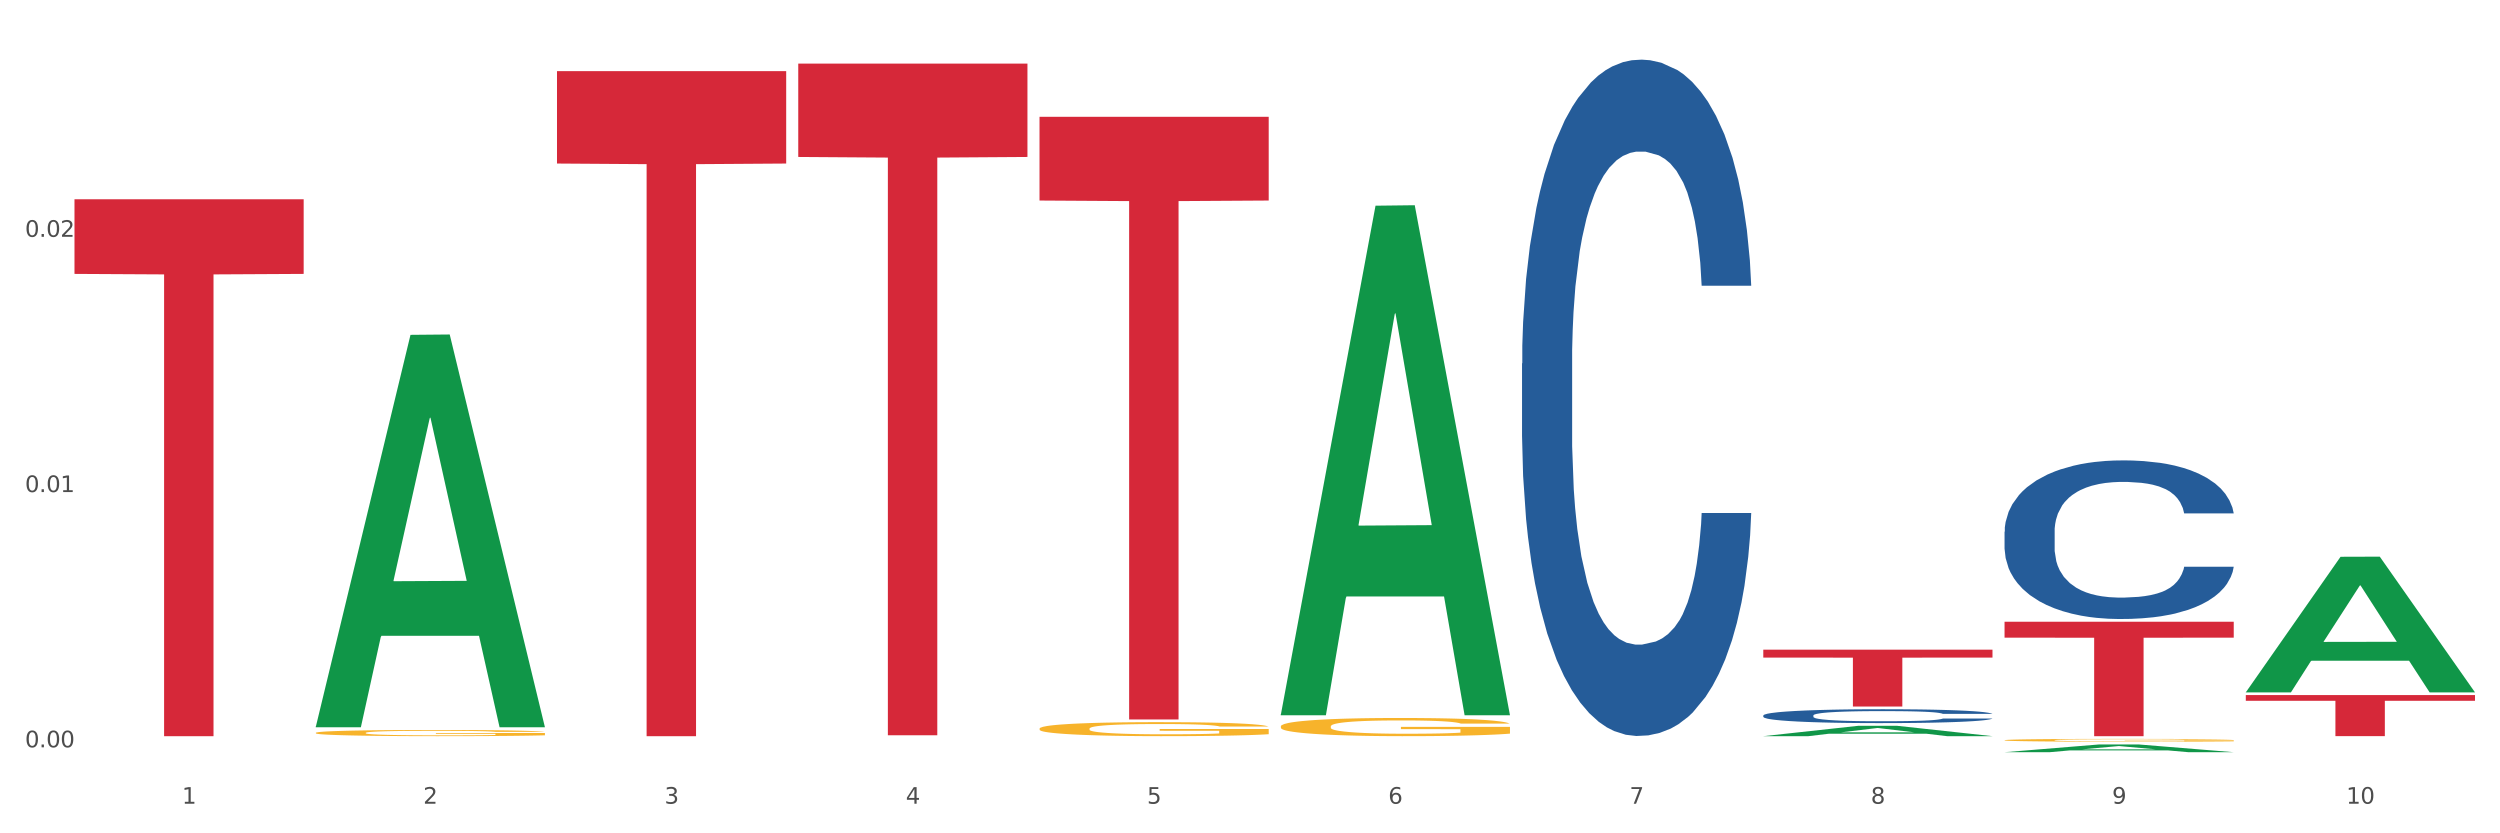 <?xml version="1.0" encoding="utf-8" standalone="no"?>
<!DOCTYPE svg PUBLIC "-//W3C//DTD SVG 1.1//EN"
  "http://www.w3.org/Graphics/SVG/1.1/DTD/svg11.dtd">
<svg xmlns:xlink="http://www.w3.org/1999/xlink" width="1080pt" height="360pt" viewBox="0 0 1080 360" xmlns="http://www.w3.org/2000/svg" version="1.1">
 <rect x="0" y="0" width="1080" height="360" fill="#333333" stroke="none"/>
 <defs>
  <style type="text/css">*{stroke-linejoin: round; stroke-linecap: butt}</style>
 </defs>
 <g id="figure_1">
  <g id="patch_1">
   <path d="M 0 360 
L 1080 360 
L 1080 0 
L 0 0 
z
" style="fill: #ffffff; stroke: #ffffff; stroke-linejoin: miter"/>
  </g>
  <g id="axes_1">
   <g id="matplotlib.axis_1">
    <g id="xtick_1">
     <g id="text_1">
      <!-- 1 -->
      <g style="fill: #4d4d4d" transform="translate(78.627 347.204) scale(0.096 -0.096)">
       <defs>
        <path id="DejaVuSans-31" d="M 794 531 
L 1825 531 
L 1825 4091 
L 703 3866 
L 703 4441 
L 1819 4666 
L 2450 4666 
L 2450 531 
L 3481 531 
L 3481 0 
L 794 0 
L 794 531 
z
" transform="scale(0.016)"/>
       </defs>
       <use xlink:href="#DejaVuSans-31"/>
      </g>
     </g>
    </g>
    <g id="xtick_2">
     <g id="text_2">
      <!-- 2 -->
      <g style="fill: #4d4d4d" transform="translate(182.851 347.204) scale(0.096 -0.096)">
       <defs>
        <path id="DejaVuSans-32" d="M 1228 531 
L 3431 531 
L 3431 0 
L 469 0 
L 469 531 
Q 828 903 1448 1529 
Q 2069 2156 2228 2338 
Q 2531 2678 2651 2914 
Q 2772 3150 2772 3378 
Q 2772 3750 2511 3984 
Q 2250 4219 1831 4219 
Q 1534 4219 1204 4116 
Q 875 4013 500 3803 
L 500 4441 
Q 881 4594 1212 4672 
Q 1544 4750 1819 4750 
Q 2544 4750 2975 4387 
Q 3406 4025 3406 3419 
Q 3406 3131 3298 2873 
Q 3191 2616 2906 2266 
Q 2828 2175 2409 1742 
Q 1991 1309 1228 531 
z
" transform="scale(0.016)"/>
       </defs>
       <use xlink:href="#DejaVuSans-32"/>
      </g>
     </g>
    </g>
    <g id="xtick_3">
     <g id="text_3">
      <!-- 3 -->
      <g style="fill: #4d4d4d" transform="translate(287.074 347.204) scale(0.096 -0.096)">
       <defs>
        <path id="DejaVuSans-33" d="M 2597 2516 
Q 3050 2419 3304 2112 
Q 3559 1806 3559 1356 
Q 3559 666 3084 287 
Q 2609 -91 1734 -91 
Q 1441 -91 1130 -33 
Q 819 25 488 141 
L 488 750 
Q 750 597 1062 519 
Q 1375 441 1716 441 
Q 2309 441 2620 675 
Q 2931 909 2931 1356 
Q 2931 1769 2642 2001 
Q 2353 2234 1838 2234 
L 1294 2234 
L 1294 2753 
L 1863 2753 
Q 2328 2753 2575 2939 
Q 2822 3125 2822 3475 
Q 2822 3834 2567 4026 
Q 2313 4219 1838 4219 
Q 1578 4219 1281 4162 
Q 984 4106 628 3988 
L 628 4550 
Q 988 4650 1302 4700 
Q 1616 4750 1894 4750 
Q 2613 4750 3031 4423 
Q 3450 4097 3450 3541 
Q 3450 3153 3228 2886 
Q 3006 2619 2597 2516 
z
" transform="scale(0.016)"/>
       </defs>
       <use xlink:href="#DejaVuSans-33"/>
      </g>
     </g>
    </g>
    <g id="xtick_4">
     <g id="text_4">
      <!-- 4 -->
      <g style="fill: #4d4d4d" transform="translate(391.298 347.204) scale(0.096 -0.096)">
       <defs>
        <path id="DejaVuSans-34" d="M 2419 4116 
L 825 1625 
L 2419 1625 
L 2419 4116 
z
M 2253 4666 
L 3047 4666 
L 3047 1625 
L 3713 1625 
L 3713 1100 
L 3047 1100 
L 3047 0 
L 2419 0 
L 2419 1100 
L 313 1100 
L 313 1709 
L 2253 4666 
z
" transform="scale(0.016)"/>
       </defs>
       <use xlink:href="#DejaVuSans-34"/>
      </g>
     </g>
    </g>
    <g id="xtick_5">
     <g id="text_5">
      <!-- 5 -->
      <g style="fill: #4d4d4d" transform="translate(495.522 347.204) scale(0.096 -0.096)">
       <defs>
        <path id="DejaVuSans-35" d="M 691 4666 
L 3169 4666 
L 3169 4134 
L 1269 4134 
L 1269 2991 
Q 1406 3038 1543 3061 
Q 1681 3084 1819 3084 
Q 2600 3084 3056 2656 
Q 3513 2228 3513 1497 
Q 3513 744 3044 326 
Q 2575 -91 1722 -91 
Q 1428 -91 1123 -41 
Q 819 9 494 109 
L 494 744 
Q 775 591 1075 516 
Q 1375 441 1709 441 
Q 2250 441 2565 725 
Q 2881 1009 2881 1497 
Q 2881 1984 2565 2268 
Q 2250 2553 1709 2553 
Q 1456 2553 1204 2497 
Q 953 2441 691 2322 
L 691 4666 
z
" transform="scale(0.016)"/>
       </defs>
       <use xlink:href="#DejaVuSans-35"/>
      </g>
     </g>
    </g>
    <g id="xtick_6">
     <g id="text_6">
      <!-- 6 -->
      <g style="fill: #4d4d4d" transform="translate(599.745 347.204) scale(0.096 -0.096)">
       <defs>
        <path id="DejaVuSans-36" d="M 2113 2584 
Q 1688 2584 1439 2293 
Q 1191 2003 1191 1497 
Q 1191 994 1439 701 
Q 1688 409 2113 409 
Q 2538 409 2786 701 
Q 3034 994 3034 1497 
Q 3034 2003 2786 2293 
Q 2538 2584 2113 2584 
z
M 3366 4563 
L 3366 3988 
Q 3128 4100 2886 4159 
Q 2644 4219 2406 4219 
Q 1781 4219 1451 3797 
Q 1122 3375 1075 2522 
Q 1259 2794 1537 2939 
Q 1816 3084 2150 3084 
Q 2853 3084 3261 2657 
Q 3669 2231 3669 1497 
Q 3669 778 3244 343 
Q 2819 -91 2113 -91 
Q 1303 -91 875 529 
Q 447 1150 447 2328 
Q 447 3434 972 4092 
Q 1497 4750 2381 4750 
Q 2619 4750 2861 4703 
Q 3103 4656 3366 4563 
z
" transform="scale(0.016)"/>
       </defs>
       <use xlink:href="#DejaVuSans-36"/>
      </g>
     </g>
    </g>
    <g id="xtick_7">
     <g id="text_7">
      <!-- 7 -->
      <g style="fill: #4d4d4d" transform="translate(703.969 347.204) scale(0.096 -0.096)">
       <defs>
        <path id="DejaVuSans-37" d="M 525 4666 
L 3525 4666 
L 3525 4397 
L 1831 0 
L 1172 0 
L 2766 4134 
L 525 4134 
L 525 4666 
z
" transform="scale(0.016)"/>
       </defs>
       <use xlink:href="#DejaVuSans-37"/>
      </g>
     </g>
    </g>
    <g id="xtick_8">
     <g id="text_8">
      <!-- 8 -->
      <g style="fill: #4d4d4d" transform="translate(808.193 347.204) scale(0.096 -0.096)">
       <defs>
        <path id="DejaVuSans-38" d="M 2034 2216 
Q 1584 2216 1326 1975 
Q 1069 1734 1069 1313 
Q 1069 891 1326 650 
Q 1584 409 2034 409 
Q 2484 409 2743 651 
Q 3003 894 3003 1313 
Q 3003 1734 2745 1975 
Q 2488 2216 2034 2216 
z
M 1403 2484 
Q 997 2584 770 2862 
Q 544 3141 544 3541 
Q 544 4100 942 4425 
Q 1341 4750 2034 4750 
Q 2731 4750 3128 4425 
Q 3525 4100 3525 3541 
Q 3525 3141 3298 2862 
Q 3072 2584 2669 2484 
Q 3125 2378 3379 2068 
Q 3634 1759 3634 1313 
Q 3634 634 3220 271 
Q 2806 -91 2034 -91 
Q 1263 -91 848 271 
Q 434 634 434 1313 
Q 434 1759 690 2068 
Q 947 2378 1403 2484 
z
M 1172 3481 
Q 1172 3119 1398 2916 
Q 1625 2713 2034 2713 
Q 2441 2713 2670 2916 
Q 2900 3119 2900 3481 
Q 2900 3844 2670 4047 
Q 2441 4250 2034 4250 
Q 1625 4250 1398 4047 
Q 1172 3844 1172 3481 
z
" transform="scale(0.016)"/>
       </defs>
       <use xlink:href="#DejaVuSans-38"/>
      </g>
     </g>
    </g>
    <g id="xtick_9">
     <g id="text_9">
      <!-- 9 -->
      <g style="fill: #4d4d4d" transform="translate(912.416 347.204) scale(0.096 -0.096)">
       <defs>
        <path id="DejaVuSans-39" d="M 703 97 
L 703 672 
Q 941 559 1184 500 
Q 1428 441 1663 441 
Q 2288 441 2617 861 
Q 2947 1281 2994 2138 
Q 2813 1869 2534 1725 
Q 2256 1581 1919 1581 
Q 1219 1581 811 2004 
Q 403 2428 403 3163 
Q 403 3881 828 4315 
Q 1253 4750 1959 4750 
Q 2769 4750 3195 4129 
Q 3622 3509 3622 2328 
Q 3622 1225 3098 567 
Q 2575 -91 1691 -91 
Q 1453 -91 1209 -44 
Q 966 3 703 97 
z
M 1959 2075 
Q 2384 2075 2632 2365 
Q 2881 2656 2881 3163 
Q 2881 3666 2632 3958 
Q 2384 4250 1959 4250 
Q 1534 4250 1286 3958 
Q 1038 3666 1038 3163 
Q 1038 2656 1286 2365 
Q 1534 2075 1959 2075 
z
" transform="scale(0.016)"/>
       </defs>
       <use xlink:href="#DejaVuSans-39"/>
      </g>
     </g>
    </g>
    <g id="xtick_10">
     <g id="text_10">
      <!-- 10 -->
      <g style="fill: #4d4d4d" transform="translate(1013.586 347.204) scale(0.096 -0.096)">
       <defs>
        <path id="DejaVuSans-30" d="M 2034 4250 
Q 1547 4250 1301 3770 
Q 1056 3291 1056 2328 
Q 1056 1369 1301 889 
Q 1547 409 2034 409 
Q 2525 409 2770 889 
Q 3016 1369 3016 2328 
Q 3016 3291 2770 3770 
Q 2525 4250 2034 4250 
z
M 2034 4750 
Q 2819 4750 3233 4129 
Q 3647 3509 3647 2328 
Q 3647 1150 3233 529 
Q 2819 -91 2034 -91 
Q 1250 -91 836 529 
Q 422 1150 422 2328 
Q 422 3509 836 4129 
Q 1250 4750 2034 4750 
z
" transform="scale(0.016)"/>
       </defs>
       <use xlink:href="#DejaVuSans-31"/>
       <use xlink:href="#DejaVuSans-30" transform="translate(63.623 0)"/>
      </g>
     </g>
    </g>
    <g id="xtick_11"/>
    <g id="xtick_12"/>
    <g id="xtick_13"/>
    <g id="xtick_14"/>
    <g id="xtick_15"/>
    <g id="xtick_16"/>
    <g id="xtick_17"/>
    <g id="xtick_18"/>
    <g id="xtick_19"/>
   </g>
   <g id="matplotlib.axis_2">
    <g id="ytick_1">
     <g id="text_11">
      <!-- 0.00 -->
      <g style="fill: #4d4d4d" transform="translate(10.8 322.846) scale(0.096 -0.096)">
       <defs>
        <path id="DejaVuSans-2e" d="M 684 794 
L 1344 794 
L 1344 0 
L 684 0 
L 684 794 
z
" transform="scale(0.016)"/>
       </defs>
       <use xlink:href="#DejaVuSans-30"/>
       <use xlink:href="#DejaVuSans-2e" transform="translate(63.623 0)"/>
       <use xlink:href="#DejaVuSans-30" transform="translate(95.41 0)"/>
       <use xlink:href="#DejaVuSans-30" transform="translate(159.033 0)"/>
      </g>
     </g>
    </g>
    <g id="ytick_2">
     <g id="text_12">
      <!-- 0.01 -->
      <g style="fill: #4d4d4d" transform="translate(10.8 212.576) scale(0.096 -0.096)">
       <use xlink:href="#DejaVuSans-30"/>
       <use xlink:href="#DejaVuSans-2e" transform="translate(63.623 0)"/>
       <use xlink:href="#DejaVuSans-30" transform="translate(95.41 0)"/>
       <use xlink:href="#DejaVuSans-31" transform="translate(159.033 0)"/>
      </g>
     </g>
    </g>
    <g id="ytick_3">
     <g id="text_13">
      <!-- 0.02 -->
      <g style="fill: #4d4d4d" transform="translate(10.8 102.306) scale(0.096 -0.096)">
       <use xlink:href="#DejaVuSans-30"/>
       <use xlink:href="#DejaVuSans-2e" transform="translate(63.623 0)"/>
       <use xlink:href="#DejaVuSans-30" transform="translate(95.41 0)"/>
       <use xlink:href="#DejaVuSans-32" transform="translate(159.033 0)"/>
      </g>
     </g>
    </g>
    <g id="ytick_4"/>
    <g id="ytick_5"/>
    <g id="ytick_6"/>
   </g>
   <g id="PolyCollection_1">
    <path d="M 136.399 313.855 
L 136.501 313.696 
L 177.331 144.654 
L 194.275 144.495 
L 235.411 314.174 
L 215.813 314.174 
L 206.932 274.662 
L 164.775 274.662 
L 164.469 275.299 
L 155.895 314.174 
L 136.399 314.174 
L 136.399 313.855 
L 170.083 251.082 
L 201.624 250.923 
L 186.007 180.661 
L 185.803 180.342 
L 185.599 180.82 
L 169.981 250.923 
L 170.083 251.082 
L 136.399 313.855 
z
" clip-path="url(#p8bd16d7c51)" style="fill: #109648"/>
    <path d="M 553.293 313.797 
L 553.41 313.79 
L 553.41 313.532 
L 553.644 313.309 
L 554.813 312.771 
L 556.566 312.326 
L 557.852 312.089 
L 559.138 311.895 
L 560.658 311.702 
L 562.528 311.501 
L 565.918 311.206 
L 568.022 311.056 
L 570.594 310.898 
L 575.27 310.668 
L 578.66 310.539 
L 582.167 310.431 
L 587.895 310.302 
L 591.636 310.245 
L 595.61 310.202 
L 600.403 310.173 
L 604.027 310.166 
L 611.976 310.187 
L 618.756 310.252 
L 622.029 310.302 
L 626.237 310.388 
L 628.458 310.446 
L 632.082 310.56 
L 635.823 310.711 
L 638.395 310.84 
L 642.252 311.084 
L 645.175 311.328 
L 647.863 311.63 
L 649.266 311.838 
L 650.318 312.032 
L 651.253 312.254 
L 652.189 312.606 
L 631.147 312.606 
L 630.329 312.355 
L 629.043 312.118 
L 627.173 311.888 
L 625.536 311.745 
L 622.73 311.565 
L 620.159 311.45 
L 617.47 311.364 
L 614.197 311.293 
L 611.625 311.257 
L 608.001 311.228 
L 600.87 311.235 
L 596.078 311.293 
L 592.805 311.364 
L 590.7 311.429 
L 588.83 311.501 
L 586.726 311.601 
L 584.271 311.752 
L 582.518 311.888 
L 580.764 312.06 
L 579.361 312.233 
L 578.075 312.434 
L 577.023 312.649 
L 576.205 312.872 
L 575.504 313.144 
L 574.919 313.596 
L 574.919 314.58 
L 575.153 314.802 
L 575.737 315.096 
L 576.439 315.319 
L 577.608 315.584 
L 578.66 315.764 
L 580.647 316.022 
L 582.868 316.238 
L 584.622 316.374 
L 586.375 316.489 
L 589.415 316.647 
L 592.805 316.776 
L 595.727 316.855 
L 599.702 316.927 
L 602.39 316.955 
L 604.728 316.97 
L 610.456 316.97 
L 614.548 316.948 
L 619.107 316.898 
L 622.613 316.833 
L 625.536 316.754 
L 628.809 316.625 
L 630.913 316.503 
L 630.913 315.003 
L 605.196 314.996 
L 605.196 313.998 
L 652.306 313.998 
L 652.306 316.927 
L 650.318 317.077 
L 648.097 317.214 
L 645.759 317.336 
L 642.252 317.486 
L 638.044 317.63 
L 634.303 317.73 
L 630.329 317.817 
L 625.653 317.895 
L 619.574 317.967 
L 615.833 317.996 
L 611.158 318.017 
L 605.663 318.025 
L 600.87 318.01 
L 596.195 317.974 
L 591.285 317.91 
L 586.492 317.817 
L 582.868 317.723 
L 579.244 317.608 
L 575.387 317.458 
L 572.347 317.314 
L 570.009 317.185 
L 567.438 317.02 
L 564.632 316.805 
L 562.528 316.611 
L 560.658 316.41 
L 558.67 316.151 
L 557.268 315.929 
L 555.865 315.649 
L 555.047 315.441 
L 554.111 315.118 
L 553.41 314.666 
L 553.293 313.797 
z
" clip-path="url(#p8bd16d7c51)" style="fill: #f7b32b"/>
    <path d="M 865.964 319.765 
L 866.081 319.764 
L 866.081 319.723 
L 866.315 319.689 
L 867.484 319.605 
L 869.237 319.535 
L 870.523 319.498 
L 871.809 319.468 
L 873.329 319.438 
L 875.199 319.407 
L 878.589 319.361 
L 880.693 319.337 
L 883.265 319.313 
L 887.941 319.277 
L 891.331 319.257 
L 894.838 319.24 
L 900.566 319.22 
L 904.306 319.211 
L 908.281 319.204 
L 913.074 319.2 
L 916.698 319.198 
L 924.647 319.202 
L 931.427 319.212 
L 934.7 319.22 
L 938.908 319.233 
L 941.129 319.242 
L 944.753 319.26 
L 948.494 319.283 
L 951.066 319.304 
L 954.923 319.342 
L 957.846 319.38 
L 960.534 319.427 
L 961.937 319.459 
L 962.989 319.489 
L 963.924 319.524 
L 964.859 319.579 
L 943.818 319.579 
L 943 319.54 
L 941.714 319.503 
L 939.843 319.467 
L 938.207 319.445 
L 935.401 319.417 
L 932.829 319.399 
L 930.141 319.385 
L 926.868 319.374 
L 924.296 319.369 
L 920.672 319.364 
L 913.541 319.365 
L 908.749 319.374 
L 905.475 319.385 
L 903.371 319.395 
L 901.501 319.407 
L 899.397 319.422 
L 896.942 319.446 
L 895.188 319.467 
L 893.435 319.494 
L 892.032 319.521 
L 890.746 319.552 
L 889.694 319.586 
L 888.876 319.62 
L 888.175 319.663 
L 887.59 319.733 
L 887.59 319.887 
L 887.824 319.921 
L 888.408 319.967 
L 889.11 320.002 
L 890.279 320.043 
L 891.331 320.071 
L 893.318 320.112 
L 895.539 320.145 
L 897.293 320.166 
L 899.046 320.184 
L 902.085 320.209 
L 905.475 320.229 
L 908.398 320.241 
L 912.372 320.253 
L 915.061 320.257 
L 917.399 320.259 
L 923.127 320.259 
L 927.218 320.256 
L 931.777 320.248 
L 935.284 320.238 
L 938.207 320.226 
L 941.48 320.206 
L 943.584 320.187 
L 943.584 319.953 
L 917.867 319.952 
L 917.867 319.796 
L 964.976 319.796 
L 964.976 320.253 
L 962.989 320.276 
L 960.768 320.297 
L 958.43 320.316 
L 954.923 320.34 
L 950.715 320.362 
L 946.974 320.378 
L 943 320.391 
L 938.324 320.404 
L 932.245 320.415 
L 928.504 320.419 
L 923.828 320.423 
L 918.334 320.424 
L 913.541 320.422 
L 908.865 320.416 
L 903.956 320.406 
L 899.163 320.391 
L 895.539 320.377 
L 891.915 320.359 
L 888.058 320.335 
L 885.018 320.313 
L 882.68 320.293 
L 880.109 320.267 
L 877.303 320.234 
L 875.199 320.203 
L 873.329 320.172 
L 871.341 320.132 
L 869.938 320.097 
L 868.536 320.053 
L 867.717 320.021 
L 866.782 319.971 
L 866.081 319.9 
L 865.964 319.765 
z
" clip-path="url(#p8bd16d7c51)" style="fill: #f7b32b"/>
    <path d="M 32.175 86.091 
L 131.187 86.091 
L 131.187 118.322 
L 92.239 118.54 
L 92.239 318.025 
L 70.888 318.025 
L 70.888 118.54 
L 32.175 118.322 
L 32.175 86.309 
L 32.175 86.091 
z
" clip-path="url(#p8bd16d7c51)" style="fill: #d62839"/>
    <path d="M 240.622 30.723 
L 339.635 30.723 
L 339.635 70.649 
L 300.687 70.918 
L 300.687 318.025 
L 279.336 318.025 
L 279.336 70.918 
L 240.622 70.649 
L 240.622 30.993 
L 240.622 30.723 
z
" clip-path="url(#p8bd16d7c51)" style="fill: #d62839"/>
    <path d="M 344.846 27.485 
L 443.858 27.485 
L 443.858 67.805 
L 404.91 68.077 
L 404.91 317.624 
L 383.559 317.624 
L 383.559 68.077 
L 344.846 67.805 
L 344.846 27.758 
L 344.846 27.485 
z
" clip-path="url(#p8bd16d7c51)" style="fill: #d62839"/>
    <path d="M 449.069 50.452 
L 548.082 50.452 
L 548.082 86.631 
L 509.134 86.876 
L 509.134 310.796 
L 487.783 310.796 
L 487.783 86.876 
L 449.069 86.631 
L 449.069 50.697 
L 449.069 50.452 
z
" clip-path="url(#p8bd16d7c51)" style="fill: #d62839"/>
    <path d="M 761.74 280.669 
L 860.753 280.669 
L 860.753 284.08 
L 821.805 284.103 
L 821.805 305.214 
L 800.454 305.214 
L 800.454 284.103 
L 761.74 284.08 
L 761.74 280.692 
L 761.74 280.669 
z
" clip-path="url(#p8bd16d7c51)" style="fill: #d62839"/>
    <path d="M 865.964 268.591 
L 964.976 268.591 
L 964.976 275.461 
L 926.028 275.507 
L 926.028 318.025 
L 904.677 318.025 
L 904.677 275.507 
L 865.964 275.461 
L 865.964 268.638 
L 865.964 268.591 
z
" clip-path="url(#p8bd16d7c51)" style="fill: #d62839"/>
    <path d="M 970.188 300.278 
L 1069.2 300.278 
L 1069.2 302.742 
L 1030.252 302.759 
L 1030.252 318.011 
L 1008.901 318.011 
L 1008.901 302.759 
L 970.188 302.742 
L 970.188 300.295 
L 970.188 300.278 
z
" clip-path="url(#p8bd16d7c51)" style="fill: #d62839"/>
    <path d="M 865.964 229.677 
L 866.081 229.615 
L 866.081 227.862 
L 866.432 225.484 
L 867.719 221.103 
L 869.358 217.785 
L 872.167 213.905 
L 873.688 212.278 
L 875.678 210.463 
L 879.774 207.521 
L 884.456 205.017 
L 887.733 203.64 
L 890.19 202.764 
L 895.691 201.2 
L 898.851 200.511 
L 902.128 199.948 
L 904.937 199.572 
L 909.618 199.134 
L 913.364 198.946 
L 917.694 198.884 
L 921.322 198.946 
L 926.12 199.197 
L 933.143 199.948 
L 935.834 200.386 
L 939.463 201.137 
L 943.208 202.138 
L 946.251 203.14 
L 949.762 204.579 
L 953.39 206.457 
L 956.901 208.835 
L 959.359 211.026 
L 961.348 213.342 
L 963.104 216.158 
L 964.391 219.225 
L 964.976 221.791 
L 943.559 221.791 
L 942.974 219.475 
L 941.803 216.972 
L 940.633 215.282 
L 939.346 213.905 
L 937.356 212.34 
L 935.6 211.339 
L 932.674 210.15 
L 929.983 209.399 
L 927.759 208.96 
L 925.067 208.585 
L 919.332 208.209 
L 915.236 208.209 
L 912.661 208.335 
L 909.501 208.648 
L 906.81 209.086 
L 903.65 209.837 
L 901.192 210.65 
L 898.734 211.714 
L 897.33 212.465 
L 895.223 213.842 
L 893.819 214.969 
L 891.946 216.909 
L 890.893 218.286 
L 889.02 221.854 
L 888.201 224.482 
L 887.85 226.297 
L 887.616 228.3 
L 887.616 238.064 
L 888.318 242.445 
L 888.903 244.323 
L 889.839 246.451 
L 891.595 249.205 
L 894.17 251.896 
L 896.861 253.836 
L 899.085 255.025 
L 901.192 255.902 
L 903.298 256.59 
L 905.873 257.216 
L 907.98 257.591 
L 911.14 257.967 
L 914.885 258.155 
L 917.811 258.155 
L 923.78 257.842 
L 926.472 257.529 
L 929.046 257.091 
L 931.855 256.402 
L 934.079 255.651 
L 935.366 255.088 
L 937.473 253.899 
L 939.111 252.647 
L 940.516 251.207 
L 941.452 249.956 
L 942.505 248.078 
L 943.325 245.95 
L 943.559 244.823 
L 964.976 244.823 
L 964.508 247.077 
L 963.689 249.267 
L 962.05 252.209 
L 960.763 253.899 
L 958.773 255.964 
L 956.667 257.717 
L 953.741 259.657 
L 951.049 261.096 
L 948.24 262.348 
L 945.197 263.475 
L 939.697 265.039 
L 937.707 265.477 
L 933.494 266.229 
L 930.217 266.667 
L 925.418 267.105 
L 920.503 267.355 
L 915.353 267.418 
L 910.789 267.293 
L 905.756 266.917 
L 902.596 266.541 
L 899.085 265.978 
L 894.989 265.102 
L 891.127 264.038 
L 887.499 262.786 
L 884.105 261.347 
L 880.945 259.719 
L 876.848 257.028 
L 873.805 254.399 
L 871.582 251.958 
L 870.06 249.893 
L 868.539 247.264 
L 867.719 245.449 
L 866.432 241.068 
L 865.964 237 
L 865.964 229.677 
z
" clip-path="url(#p8bd16d7c51)" style="fill: #255c99"/>
    <path d="M 761.74 309.081 
L 761.857 309.075 
L 761.857 308.922 
L 762.208 308.714 
L 763.496 308.331 
L 765.134 308.041 
L 767.943 307.702 
L 769.465 307.559 
L 771.454 307.401 
L 775.551 307.143 
L 780.232 306.924 
L 783.509 306.804 
L 785.967 306.727 
L 791.467 306.59 
L 794.627 306.53 
L 797.904 306.481 
L 800.713 306.448 
L 805.395 306.41 
L 809.14 306.393 
L 813.47 306.388 
L 817.098 306.393 
L 821.897 306.415 
L 828.919 306.481 
L 831.611 306.519 
L 835.239 306.585 
L 838.984 306.673 
L 842.027 306.76 
L 845.538 306.886 
L 849.166 307.05 
L 852.677 307.258 
L 855.135 307.45 
L 857.125 307.652 
L 858.88 307.899 
L 860.168 308.167 
L 860.753 308.391 
L 839.335 308.391 
L 838.75 308.189 
L 837.58 307.97 
L 836.409 307.822 
L 835.122 307.702 
L 833.132 307.565 
L 831.377 307.477 
L 828.451 307.373 
L 825.759 307.307 
L 823.535 307.269 
L 820.843 307.236 
L 815.109 307.203 
L 811.012 307.203 
L 808.438 307.214 
L 805.278 307.242 
L 802.586 307.28 
L 799.426 307.346 
L 796.968 307.417 
L 794.51 307.51 
L 793.106 307.576 
L 790.999 307.696 
L 789.595 307.795 
L 787.722 307.964 
L 786.669 308.085 
L 784.796 308.397 
L 783.977 308.627 
L 783.626 308.785 
L 783.392 308.961 
L 783.392 309.814 
L 784.094 310.198 
L 784.679 310.362 
L 785.616 310.548 
L 787.371 310.789 
L 789.946 311.024 
L 792.638 311.194 
L 794.862 311.298 
L 796.968 311.374 
L 799.075 311.435 
L 801.65 311.489 
L 803.756 311.522 
L 806.916 311.555 
L 810.661 311.571 
L 813.587 311.571 
L 819.556 311.544 
L 822.248 311.517 
L 824.823 311.478 
L 827.632 311.418 
L 829.855 311.352 
L 831.143 311.303 
L 833.249 311.199 
L 834.888 311.09 
L 836.292 310.964 
L 837.229 310.854 
L 838.282 310.69 
L 839.101 310.504 
L 839.335 310.406 
L 860.753 310.406 
L 860.285 310.603 
L 859.465 310.794 
L 857.827 311.051 
L 856.539 311.199 
L 854.55 311.38 
L 852.443 311.533 
L 849.517 311.703 
L 846.825 311.829 
L 844.017 311.938 
L 840.974 312.037 
L 835.473 312.174 
L 833.483 312.212 
L 829.27 312.278 
L 825.993 312.316 
L 821.195 312.354 
L 816.279 312.376 
L 811.13 312.382 
L 806.565 312.371 
L 801.533 312.338 
L 798.373 312.305 
L 794.862 312.256 
L 790.765 312.179 
L 786.903 312.086 
L 783.275 311.976 
L 779.881 311.851 
L 776.721 311.708 
L 772.625 311.473 
L 769.582 311.243 
L 767.358 311.03 
L 765.837 310.849 
L 764.315 310.619 
L 763.496 310.46 
L 762.208 310.077 
L 761.74 309.721 
L 761.74 309.081 
z
" clip-path="url(#p8bd16d7c51)" style="fill: #255c99"/>
    <path d="M 657.517 157.046 
L 657.634 156.779 
L 657.634 149.307 
L 657.985 139.167 
L 659.272 120.488 
L 660.911 106.346 
L 663.72 89.801 
L 665.241 82.864 
L 667.231 75.125 
L 671.327 62.584 
L 676.008 51.91 
L 679.285 46.039 
L 681.743 42.304 
L 687.244 35.633 
L 690.404 32.697 
L 693.681 30.296 
L 696.49 28.695 
L 701.171 26.827 
L 704.916 26.026 
L 709.247 25.759 
L 712.875 26.026 
L 717.673 27.094 
L 724.695 30.296 
L 727.387 32.164 
L 731.015 35.366 
L 734.76 39.635 
L 737.803 43.905 
L 741.314 50.042 
L 744.943 58.047 
L 748.454 68.187 
L 750.911 77.527 
L 752.901 87.4 
L 754.657 99.408 
L 755.944 112.483 
L 756.529 123.424 
L 735.112 123.424 
L 734.526 113.55 
L 733.356 102.877 
L 732.186 95.672 
L 730.898 89.801 
L 728.909 83.13 
L 727.153 78.861 
L 724.227 73.791 
L 721.535 70.589 
L 719.312 68.721 
L 716.62 67.12 
L 710.885 65.519 
L 706.789 65.519 
L 704.214 66.053 
L 701.054 67.387 
L 698.362 69.255 
L 695.202 72.457 
L 692.745 75.926 
L 690.287 80.462 
L 688.882 83.664 
L 686.776 89.535 
L 685.371 94.338 
L 683.499 102.61 
L 682.445 108.48 
L 680.573 123.69 
L 679.754 134.898 
L 679.402 142.636 
L 679.168 151.175 
L 679.168 192.802 
L 679.871 211.481 
L 680.456 219.487 
L 681.392 228.559 
L 683.148 240.3 
L 685.722 251.774 
L 688.414 260.046 
L 690.638 265.116 
L 692.745 268.852 
L 694.851 271.787 
L 697.426 274.456 
L 699.533 276.057 
L 702.693 277.658 
L 706.438 278.459 
L 709.364 278.459 
L 715.332 277.124 
L 718.024 275.79 
L 720.599 273.922 
L 723.408 270.987 
L 725.632 267.785 
L 726.919 265.383 
L 729.026 260.313 
L 730.664 254.976 
L 732.069 248.839 
L 733.005 243.502 
L 734.058 235.497 
L 734.877 226.424 
L 735.112 221.621 
L 756.529 221.621 
L 756.061 231.228 
L 755.242 240.567 
L 753.603 253.109 
L 752.316 260.313 
L 750.326 269.119 
L 748.22 276.591 
L 745.294 284.863 
L 742.602 291 
L 739.793 296.337 
L 736.75 301.14 
L 731.249 307.811 
L 729.26 309.679 
L 725.046 312.881 
L 721.769 314.749 
L 716.971 316.617 
L 712.055 317.684 
L 706.906 317.951 
L 702.341 317.417 
L 697.309 315.816 
L 694.149 314.215 
L 690.638 311.814 
L 686.542 308.078 
L 682.679 303.542 
L 679.051 298.205 
L 675.657 292.067 
L 672.497 285.13 
L 668.401 273.655 
L 665.358 262.448 
L 663.134 252.041 
L 661.613 243.235 
L 660.091 232.028 
L 659.272 224.29 
L 657.985 205.611 
L 657.517 188.266 
L 657.517 157.046 
z
" clip-path="url(#p8bd16d7c51)" style="fill: #255c99"/>
    <path d="M 449.069 314.768 
L 449.186 314.762 
L 449.186 314.563 
L 449.42 314.392 
L 450.589 313.977 
L 452.343 313.634 
L 453.628 313.451 
L 454.914 313.302 
L 456.434 313.153 
L 458.304 312.998 
L 461.694 312.771 
L 463.799 312.655 
L 466.37 312.533 
L 471.046 312.356 
L 474.436 312.257 
L 477.943 312.174 
L 483.671 312.074 
L 487.412 312.03 
L 491.386 311.997 
L 496.179 311.975 
L 499.803 311.969 
L 507.752 311.986 
L 514.532 312.036 
L 517.805 312.074 
L 522.014 312.141 
L 524.235 312.185 
L 527.859 312.274 
L 531.599 312.39 
L 534.171 312.489 
L 538.029 312.677 
L 540.951 312.865 
L 543.64 313.097 
L 545.043 313.258 
L 546.095 313.407 
L 547.03 313.579 
L 547.965 313.85 
L 526.923 313.85 
L 526.105 313.656 
L 524.819 313.474 
L 522.949 313.297 
L 521.312 313.186 
L 518.507 313.048 
L 515.935 312.959 
L 513.246 312.893 
L 509.973 312.838 
L 507.401 312.81 
L 503.778 312.788 
L 496.647 312.793 
L 491.854 312.838 
L 488.581 312.893 
L 486.477 312.943 
L 484.606 312.998 
L 482.502 313.075 
L 480.047 313.192 
L 478.294 313.297 
L 476.54 313.429 
L 475.138 313.562 
L 473.852 313.717 
L 472.8 313.883 
L 471.981 314.054 
L 471.28 314.264 
L 470.696 314.613 
L 470.696 315.37 
L 470.929 315.542 
L 471.514 315.768 
L 472.215 315.94 
L 473.384 316.144 
L 474.436 316.283 
L 476.424 316.482 
L 478.645 316.648 
L 480.398 316.753 
L 482.152 316.841 
L 485.191 316.963 
L 488.581 317.062 
L 491.503 317.123 
L 495.478 317.179 
L 498.167 317.201 
L 500.505 317.212 
L 506.232 317.212 
L 510.324 317.195 
L 514.883 317.156 
L 518.39 317.107 
L 521.312 317.046 
L 524.585 316.946 
L 526.69 316.852 
L 526.69 315.697 
L 500.972 315.691 
L 500.972 314.922 
L 548.082 314.922 
L 548.082 317.179 
L 546.095 317.295 
L 543.874 317.4 
L 541.536 317.494 
L 538.029 317.61 
L 533.82 317.721 
L 530.08 317.798 
L 526.105 317.864 
L 521.429 317.925 
L 515.351 317.98 
L 511.61 318.003 
L 506.934 318.019 
L 501.44 318.025 
L 496.647 318.014 
L 491.971 317.986 
L 487.061 317.936 
L 482.268 317.864 
L 478.645 317.792 
L 475.021 317.704 
L 471.163 317.588 
L 468.124 317.477 
L 465.786 317.378 
L 463.214 317.25 
L 460.409 317.085 
L 458.304 316.935 
L 456.434 316.78 
L 454.447 316.581 
L 453.044 316.41 
L 451.641 316.194 
L 450.823 316.034 
L 449.888 315.785 
L 449.186 315.437 
L 449.069 314.768 
z
" clip-path="url(#p8bd16d7c51)" style="fill: #f7b32b"/>
    <path d="M 136.399 316.585 
L 136.516 316.582 
L 136.516 316.494 
L 136.749 316.419 
L 137.918 316.235 
L 139.672 316.084 
L 140.958 316.003 
L 142.244 315.937 
L 143.763 315.871 
L 145.634 315.803 
L 149.024 315.702 
L 151.128 315.651 
L 153.699 315.597 
L 158.375 315.519 
L 161.765 315.475 
L 165.272 315.438 
L 171 315.394 
L 174.741 315.375 
L 178.716 315.36 
L 183.508 315.35 
L 187.132 315.348 
L 195.081 315.355 
L 201.861 315.377 
L 205.135 315.394 
L 209.343 315.424 
L 211.564 315.443 
L 215.188 315.482 
L 218.928 315.534 
L 221.5 315.578 
L 225.358 315.661 
L 228.28 315.744 
L 230.969 315.847 
L 232.372 315.917 
L 233.424 315.983 
L 234.359 316.059 
L 235.294 316.179 
L 214.253 316.179 
L 213.434 316.093 
L 212.148 316.013 
L 210.278 315.935 
L 208.641 315.886 
L 205.836 315.825 
L 203.264 315.785 
L 200.576 315.756 
L 197.302 315.732 
L 194.731 315.719 
L 191.107 315.71 
L 183.976 315.712 
L 179.183 315.732 
L 175.91 315.756 
L 173.806 315.778 
L 171.936 315.803 
L 169.831 315.837 
L 167.377 315.888 
L 165.623 315.935 
L 163.87 315.993 
L 162.467 316.052 
L 161.181 316.12 
L 160.129 316.194 
L 159.311 316.269 
L 158.609 316.362 
L 158.025 316.516 
L 158.025 316.851 
L 158.259 316.927 
L 158.843 317.027 
L 159.544 317.103 
L 160.713 317.194 
L 161.765 317.255 
L 163.753 317.343 
L 165.974 317.416 
L 167.727 317.462 
L 169.481 317.502 
L 172.52 317.555 
L 175.91 317.599 
L 178.833 317.626 
L 182.807 317.651 
L 185.496 317.66 
L 187.834 317.665 
L 193.562 317.665 
L 197.653 317.658 
L 202.212 317.641 
L 205.719 317.619 
L 208.641 317.592 
L 211.915 317.548 
L 214.019 317.506 
L 214.019 316.996 
L 188.301 316.993 
L 188.301 316.653 
L 235.411 316.653 
L 235.411 317.651 
L 233.424 317.702 
L 231.203 317.748 
L 228.865 317.79 
L 225.358 317.841 
L 221.15 317.89 
L 217.409 317.924 
L 213.434 317.954 
L 208.758 317.981 
L 202.68 318.005 
L 198.939 318.015 
L 194.263 318.022 
L 188.769 318.025 
L 183.976 318.02 
L 179.3 318.008 
L 174.39 317.986 
L 169.598 317.954 
L 165.974 317.922 
L 162.35 317.883 
L 158.492 317.832 
L 155.453 317.783 
L 153.115 317.739 
L 150.543 317.682 
L 147.738 317.609 
L 145.634 317.543 
L 143.763 317.475 
L 141.776 317.387 
L 140.373 317.311 
L 138.97 317.216 
L 138.152 317.145 
L 137.217 317.035 
L 136.516 316.881 
L 136.399 316.585 
z
" clip-path="url(#p8bd16d7c51)" style="fill: #f7b32b"/>
    <path d="M 970.188 298.994 
L 970.29 298.939 
L 1011.12 240.528 
L 1028.064 240.473 
L 1069.2 299.104 
L 1049.602 299.104 
L 1040.721 285.451 
L 998.564 285.451 
L 998.258 285.672 
L 989.684 299.104 
L 970.188 299.104 
L 970.188 298.994 
L 1003.872 277.304 
L 1035.413 277.249 
L 1019.796 252.97 
L 1019.592 252.86 
L 1019.388 253.025 
L 1003.77 277.249 
L 1003.872 277.304 
L 970.188 298.994 
z
" clip-path="url(#p8bd16d7c51)" style="fill: #109648"/>
    <path d="M 553.293 308.578 
L 553.395 308.371 
L 594.225 88.862 
L 611.169 88.656 
L 652.306 308.992 
L 632.707 308.992 
L 623.827 257.684 
L 581.67 257.684 
L 581.364 258.511 
L 572.789 308.992 
L 553.293 308.992 
L 553.293 308.578 
L 586.978 227.064 
L 618.519 226.857 
L 602.901 135.619 
L 602.697 135.205 
L 602.493 135.826 
L 586.876 226.857 
L 586.978 227.064 
L 553.293 308.578 
z
" clip-path="url(#p8bd16d7c51)" style="fill: #109648"/>
    <path d="M 761.74 318.016 
L 761.842 318.012 
L 802.672 313.559 
L 819.617 313.555 
L 860.753 318.025 
L 841.154 318.025 
L 832.274 316.984 
L 790.117 316.984 
L 789.811 317.001 
L 781.237 318.025 
L 761.74 318.025 
L 761.74 318.016 
L 795.425 316.363 
L 826.966 316.359 
L 811.349 314.508 
L 811.144 314.5 
L 810.94 314.512 
L 795.323 316.359 
L 795.425 316.363 
L 761.74 318.016 
z
" clip-path="url(#p8bd16d7c51)" style="fill: #109648"/>
    <path d="M 865.964 324.943 
L 866.066 324.94 
L 906.896 321.601 
L 923.84 321.598 
L 964.976 324.95 
L 945.378 324.95 
L 936.498 324.169 
L 894.341 324.169 
L 894.034 324.182 
L 885.46 324.95 
L 865.964 324.95 
L 865.964 324.943 
L 899.649 323.703 
L 931.19 323.7 
L 915.572 322.312 
L 915.368 322.306 
L 915.164 322.315 
L 899.547 323.7 
L 899.649 323.703 
L 865.964 324.943 
z
" clip-path="url(#p8bd16d7c51)" style="fill: #109648"/>
   </g>
  </g>
 </g>
 <defs>
  <clipPath id="p8bd16d7c51">
   <rect x="32.175" y="10.8" width="1037.025" height="329.109"/>
  </clipPath>
 </defs>
</svg>
